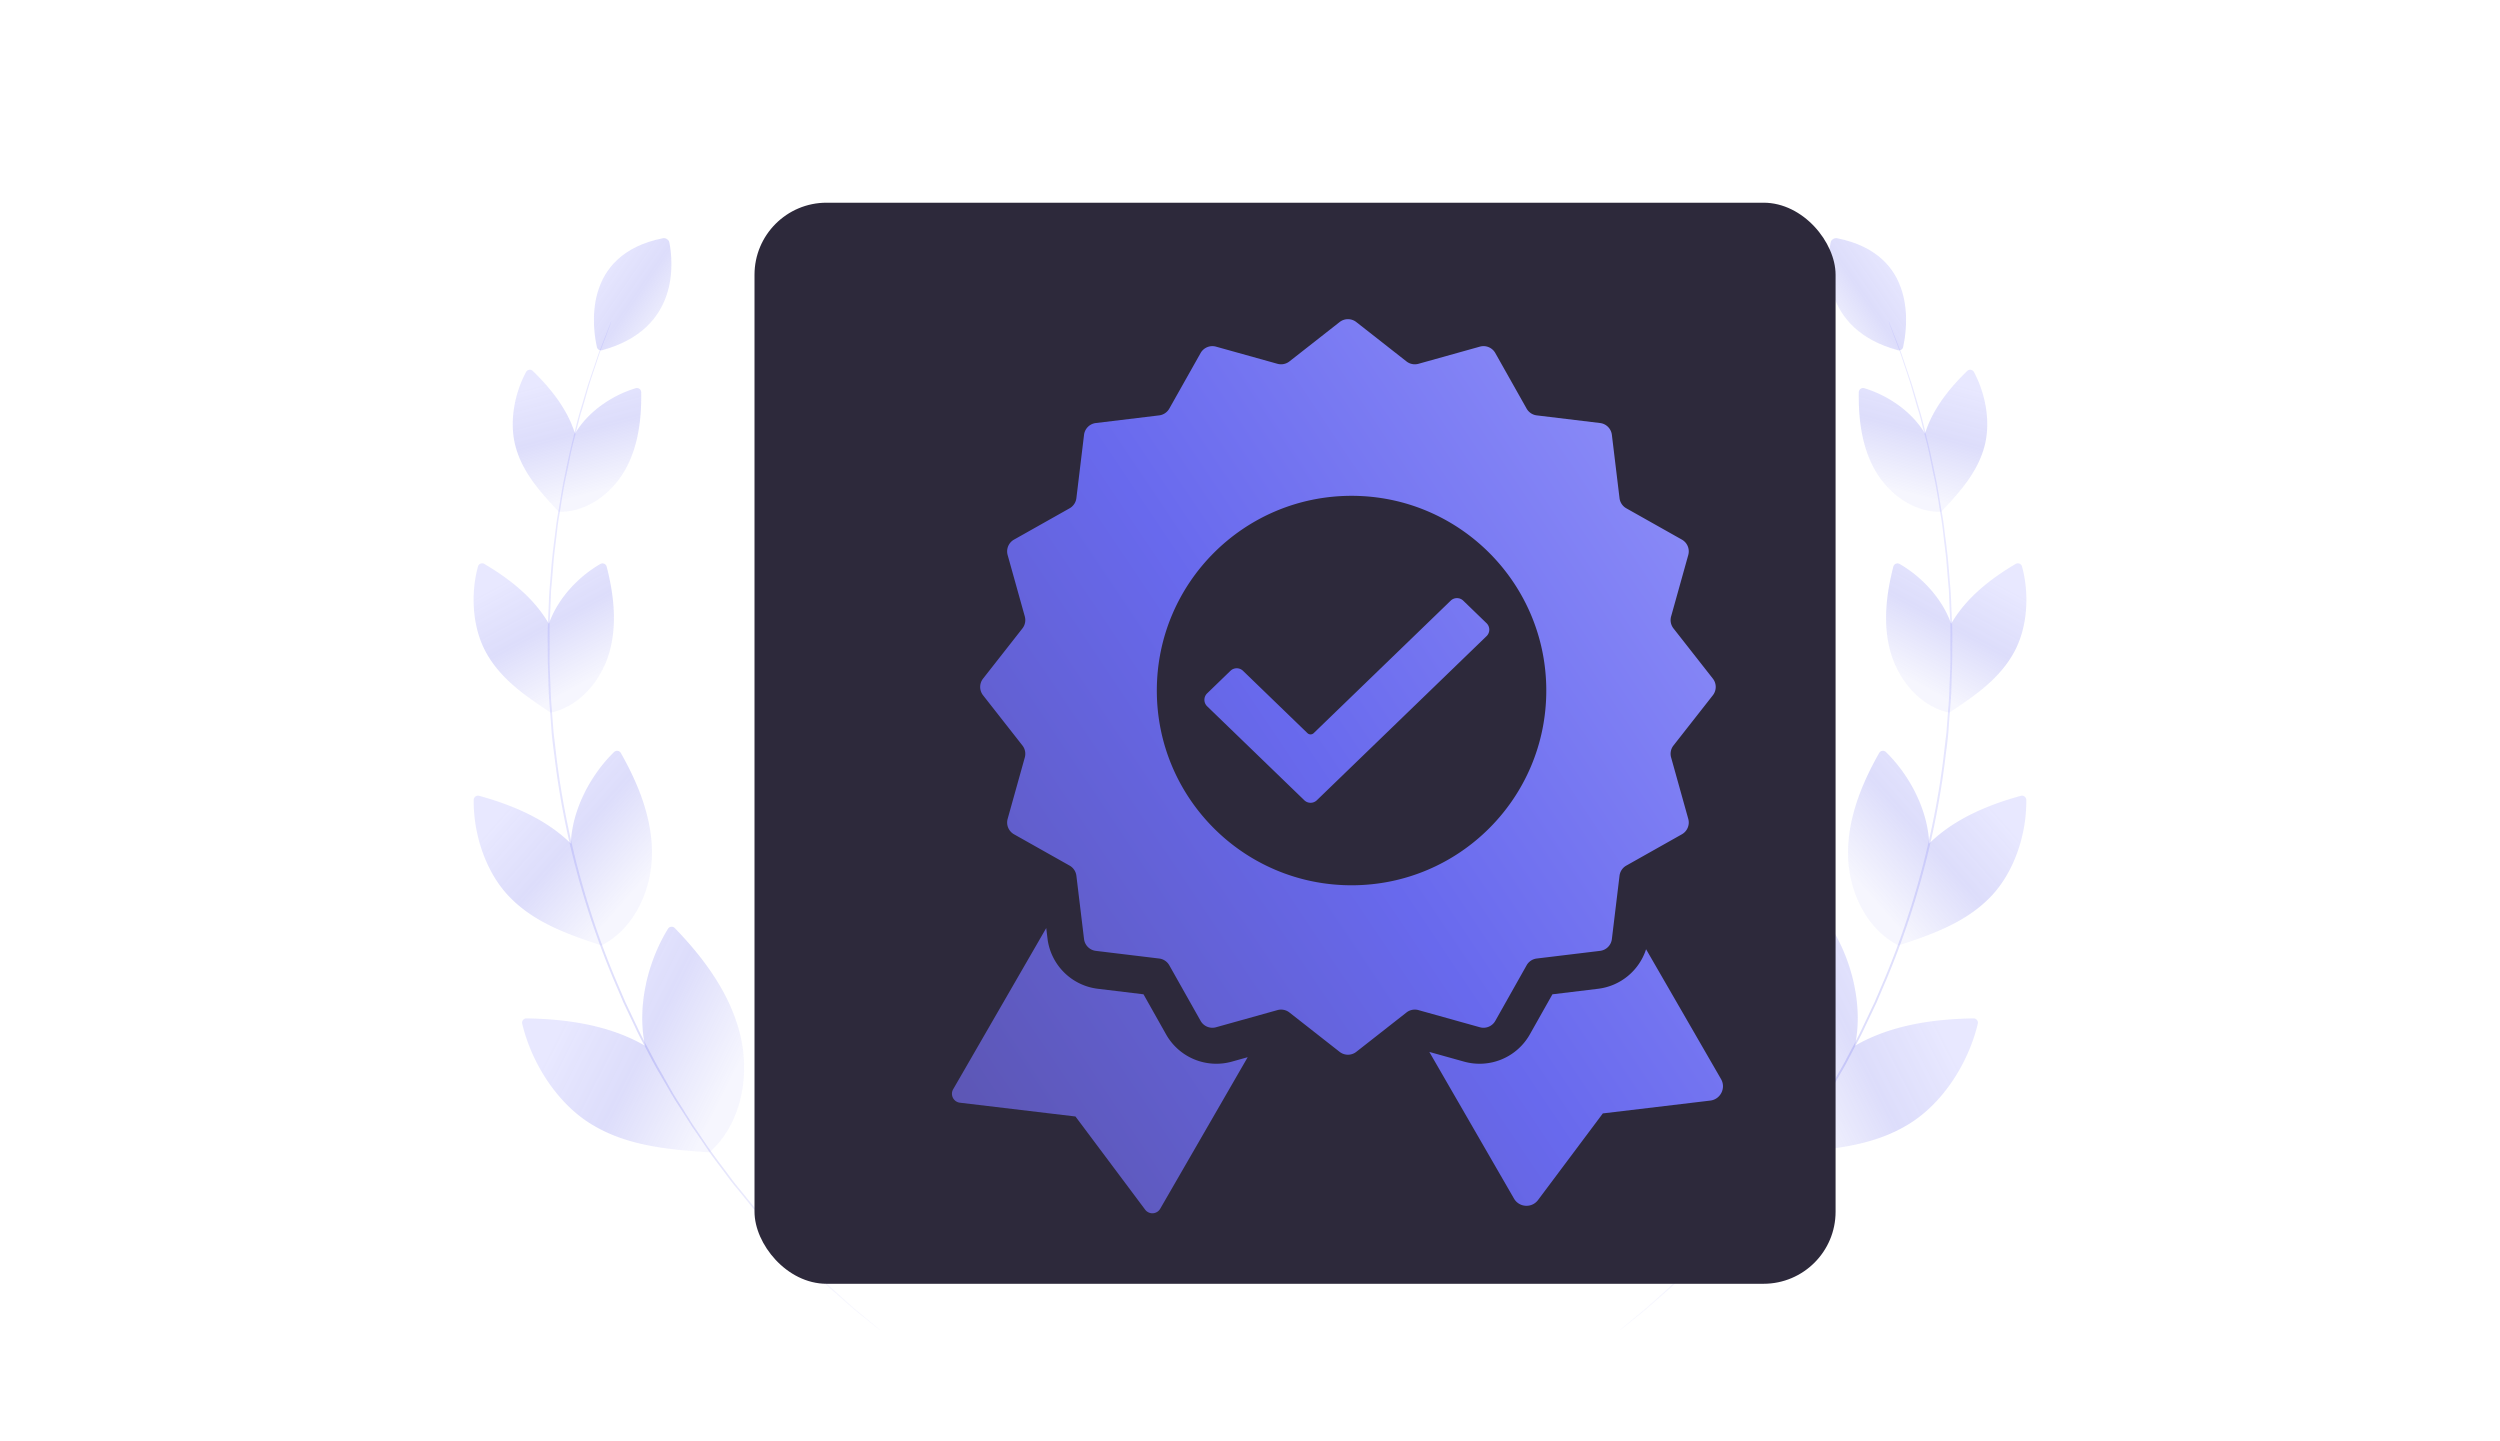 <svg xmlns="http://www.w3.org/2000/svg" width="555" height="320" fill="none" viewBox="0 0 555 320"><g clip-path="url(#clip0_1_26379)"><g fill-opacity=".25" filter="url(#filter0_b_1_26379)"><path fill="url(#paint0_linear_1_26379)" d="M359.788 295.195c-.048.035-.083-.01-.038-.048l1.446-1.22 2.368-1.961 1.51-1.248c.533-.452 1.084-.958 1.672-1.482l3.914-3.507c1.41-1.302 2.883-2.775 4.519-4.33 1.637-1.555 3.218-3.308 4.963-5.116 1.744-1.808 3.516-3.86 5.423-5.975 1.908-2.115 3.688-4.438 5.65-6.806.994-1.184 1.889-2.468 2.856-3.742a191.673 191.673 0 0 0 2.92-3.923c.967-1.347 1.889-2.757 2.856-4.167.488-.714.985-1.42 1.464-2.143.479-.723.904-1.482 1.401-2.223.904-1.501 1.917-3.001 2.848-4.52l2.711-4.79c.958-1.591 1.808-3.291 2.712-4.972.904-1.681 1.808-3.381 2.621-5.161l2.54-5.342c.778-1.808 1.573-3.679 2.369-5.55a186.784 186.784 0 0 0 12.889-48.395c.235-2.007.47-4.002.705-5.984.154-1.989.299-3.95.452-5.903.154-1.952.208-3.868.289-5.776.082-1.907.181-3.796.145-5.658-.036-1.862 0-3.706 0-5.523 0-1.817-.145-3.615-.208-5.369l-.108-2.63c0-.904-.136-1.727-.199-2.585-.145-1.712-.283-3.39-.416-5.035-.163-1.654-.389-3.272-.569-4.854-.181-1.582-.353-3.155-.624-4.673-.524-3.028-.904-5.966-1.519-8.723-.614-2.757-1.048-5.423-1.699-7.855-.651-2.431-1.13-4.809-1.808-6.951-.678-2.142-1.175-4.167-1.753-6.002-.579-1.835-1.148-3.48-1.645-4.98-.254-.75-.48-1.456-.715-2.115-.235-.66-.47-1.266-.687-1.808-.424-1.14-.786-2.097-1.075-2.884l-.66-1.808c-.024-.067.02-.084.045-.018l.696 1.754c.308.786.687 1.744 1.121 2.865.226.57.461 1.184.714 1.808.253.624.47 1.365.732 2.106l1.691 4.98c.587 1.808 1.148 3.842 1.807 5.994.66 2.15 1.194 4.52 1.808 6.95.615 2.432 1.157 5.099 1.745 7.865.587 2.765 1.012 5.694 1.545 8.731.281 1.519.425 3.092.633 4.673a180.2 180.2 0 0 1 .588 4.863c.171 1.655.28 3.345.424 5.053.073.859.154 1.718.208 2.585.055.868.082 1.754.118 2.631.072 1.808.172 3.615.217 5.423.045 1.808 0 3.661 0 5.532s-.082 3.76-.136 5.668c-.054 1.907-.099 3.85-.28 5.803-.181 1.952-.298 3.913-.452 5.911-.154 1.998-.47 3.977-.705 6.002a185.406 185.406 0 0 1-12.917 48.513c-.804 1.871-1.591 3.724-2.377 5.559l-2.549 5.351c-.814 1.807-1.754 3.471-2.639 5.17-.886 1.699-1.736 3.381-2.712 4.98l-2.775 4.791c-.904 1.555-1.925 3.055-2.865 4.52l-1.411 2.232c-.47.723-.976 1.428-1.464 2.143l-2.802 4.139c-.976 1.347-1.97 2.64-2.929 3.923-.958 1.284-1.88 2.558-2.883 3.734-1.971 2.377-3.76 4.736-5.677 6.815-1.916 2.079-3.615 4.149-5.423 5.957-1.808 1.807-3.39 3.615-5.044 5.125-1.654 1.509-3.109 3.01-4.519 4.311l-3.95 3.471c-.597.516-1.139 1.022-1.682 1.474l-1.527 1.229-2.396 1.925-1.482 1.185a.153.153 0 0 0-.016.011Z"/><path fill="url(#paint1_linear_1_26379)" fill-rule="evenodd" d="m397.493 255.818.003.003.003-.003c9.747-.63 18.785-1.559 26.551-6.449 7.424-4.675 12.968-13.481 15.021-22.105a.964.964 0 0 0-.964-1.184c-9.104.154-18.439 1.523-26.314 6.081 1.829-8.477-.48-18.503-5.083-25.97a.964.964 0 0 0-1.518-.155c-6.411 6.623-12.089 14.284-14.396 23.199-2.409 9.306-.489 20.18 6.688 26.575l.001.009.008-.001Z" clip-rule="evenodd"/><path fill="url(#paint2_linear_1_26379)" fill-rule="evenodd" d="m421.457 209.893.004.002.002-.004c7.941-2.593 15.231-5.283 20.625-10.984 5.117-5.408 7.836-13.791 7.749-21.326a.96.96 0 0 0-1.224-.907c-7.451 2.063-14.823 5.174-20.335 10.582-.284-7.352-4.266-15.102-9.602-20.309a.96.96 0 0 0-1.506.224c-3.862 6.808-6.891 14.307-6.908 22.124-.018 8.221 3.882 16.821 11.187 20.593a.019.019 0 0 1 .002.007.014.014 0 0 1 .006-.002Z" clip-rule="evenodd"/><path fill="url(#paint3_linear_1_26379)" fill-rule="evenodd" d="M432.711 158.211a.105.105 0 0 0 .017.004.105.105 0 0 1 .004-.017c5.914-3.852 11.275-7.645 14.433-13.478 2.974-5.491 3.385-12.854 1.722-18.966a.953.953 0 0 0-1.412-.56c-5.645 3.338-10.978 7.525-14.266 13.194l-.06.106c-1.865-5.439-6.397-10.4-11.441-13.294a.95.95 0 0 0-1.392.602c-1.561 6.091-2.324 12.532-.713 18.598 1.711 6.441 6.562 12.357 13.064 13.802a.401.401 0 0 1 .017.027l.027-.018Z" clip-rule="evenodd"/><path fill="url(#paint4_linear_1_26379)" fill-rule="evenodd" d="M430.849 113.621c-6.201.114-11.878-4.191-14.821-9.652-2.754-5.11-3.463-11.063-3.377-16.879a.946.946 0 0 1 1.212-.907c5.376 1.603 10.721 5.329 13.481 10.094 1.68-5.392 5.305-9.974 9.365-13.918a.946.946 0 0 1 1.499.217c2.634 4.89 3.761 11.234 2.347 16.514-1.518 5.673-5.359 10.039-9.661 14.574l-.045-.043Z" clip-rule="evenodd"/><path fill="url(#paint5_linear_1_26379)" d="M421.322 77.746c.513.14 1.047-.158 1.164-.676.921-4.081 3.455-20.57-14.65-24.183-.604-.12-1.312.318-1.43.923-.829 4.248-2.445 19.219 14.916 23.936Z"/></g><g fill-opacity=".25" filter="url(#filter1_b_1_26379)"><path fill="url(#paint6_linear_1_26379)" d="M195.212 295.195c.048.035.083-.01.038-.048l-1.446-1.22-2.368-1.961-1.51-1.248c-.533-.452-1.084-.958-1.672-1.482l-3.914-3.507c-1.41-1.302-2.883-2.775-4.519-4.33-1.637-1.555-3.218-3.308-4.963-5.116-1.744-1.808-3.516-3.86-5.423-5.975-1.908-2.115-3.688-4.438-5.65-6.806-.994-1.184-1.889-2.468-2.856-3.742a191.673 191.673 0 0 1-2.92-3.923c-.967-1.347-1.889-2.757-2.856-4.167-.488-.714-.985-1.42-1.464-2.143-.479-.723-.904-1.482-1.401-2.223-.904-1.501-1.917-3.001-2.848-4.52l-2.711-4.79c-.958-1.591-1.808-3.291-2.712-4.972-.904-1.681-1.808-3.381-2.621-5.161l-2.54-5.342c-.778-1.808-1.573-3.679-2.369-5.55a186.784 186.784 0 0 1-12.889-48.395c-.235-2.007-.47-4.002-.705-5.984-.154-1.989-.299-3.95-.452-5.903-.154-1.952-.208-3.868-.289-5.776-.082-1.907-.181-3.796-.145-5.658.036-1.862 0-3.706 0-5.523 0-1.817.145-3.615.208-5.369l.108-2.63c0-.904.136-1.727.199-2.585.145-1.712.283-3.39.416-5.035.163-1.654.389-3.272.569-4.854.181-1.582.353-3.155.624-4.673.524-3.028.904-5.966 1.519-8.723.614-2.757 1.048-5.423 1.699-7.855.651-2.431 1.13-4.809 1.808-6.951.678-2.142 1.175-4.167 1.753-6.002.579-1.835 1.148-3.48 1.645-4.98.254-.75.48-1.456.715-2.115.235-.66.47-1.266.687-1.808.424-1.14.786-2.097 1.075-2.884l.66-1.808c.024-.067-.02-.084-.045-.018l-.696 1.754c-.308.786-.687 1.744-1.121 2.865-.226.57-.461 1.184-.714 1.808-.253.624-.47 1.365-.732 2.106l-1.691 4.98c-.587 1.808-1.148 3.842-1.807 5.994-.66 2.15-1.194 4.52-1.808 6.95-.615 2.432-1.157 5.099-1.745 7.865-.587 2.765-1.012 5.694-1.545 8.731-.281 1.519-.425 3.092-.633 4.673a180.2 180.2 0 0 0-.588 4.863c-.171 1.655-.28 3.345-.424 5.053-.073.859-.154 1.718-.208 2.585-.055.868-.082 1.754-.118 2.631-.072 1.808-.172 3.615-.217 5.423-.045 1.808 0 3.661 0 5.532s.082 3.76.136 5.668c.054 1.907.099 3.85.28 5.803.181 1.952.298 3.913.452 5.911.154 1.998.47 3.977.705 6.002a185.406 185.406 0 0 0 12.917 48.513c.804 1.871 1.591 3.724 2.377 5.559l2.549 5.351c.814 1.807 1.754 3.471 2.639 5.17.886 1.699 1.736 3.381 2.712 4.98l2.775 4.791c.904 1.555 1.925 3.055 2.865 4.52l1.411 2.232c.47.723.976 1.428 1.464 2.143l2.802 4.139c.976 1.347 1.97 2.64 2.929 3.923.958 1.284 1.88 2.558 2.883 3.734 1.971 2.377 3.76 4.736 5.677 6.815 1.916 2.079 3.615 4.149 5.423 5.957 1.808 1.807 3.39 3.615 5.044 5.125 1.654 1.509 3.109 3.01 4.519 4.311l3.95 3.471c.597.516 1.139 1.022 1.682 1.474l1.527 1.229 2.396 1.925 1.482 1.185a.153.153 0 0 1 .016.011Z"/><path fill="url(#paint7_linear_1_26379)" fill-rule="evenodd" d="m157.507 255.818-.003.003-.003-.003c-9.747-.63-18.785-1.559-26.551-6.449-7.424-4.675-12.968-13.481-15.021-22.105a.964.964 0 0 1 .964-1.184c9.104.154 18.439 1.523 26.314 6.081-1.829-8.477.48-18.503 5.083-25.97a.964.964 0 0 1 1.518-.155c6.411 6.623 12.089 14.284 14.396 23.199 2.409 9.306.489 20.18-6.688 26.575l-.001.009-.008-.001Z" clip-rule="evenodd"/><path fill="url(#paint8_linear_1_26379)" fill-rule="evenodd" d="m133.543 209.893-.004.002-.002-.004c-7.941-2.593-15.231-5.283-20.625-10.984-5.117-5.408-7.836-13.791-7.749-21.326a.96.96 0 0 1 1.224-.907c7.451 2.063 14.823 5.174 20.335 10.582.284-7.352 4.266-15.102 9.602-20.309a.96.96 0 0 1 1.506.224c3.862 6.808 6.891 14.307 6.908 22.124.018 8.221-3.882 16.821-11.187 20.593a.019.019 0 0 0-.002.007l-.006-.002Z" clip-rule="evenodd"/><path fill="url(#paint9_linear_1_26379)" fill-rule="evenodd" d="M122.289 158.211a.105.105 0 0 1-.017.004.105.105 0 0 0-.004-.017c-5.914-3.852-11.275-7.645-14.433-13.478-2.974-5.491-3.385-12.854-1.722-18.966a.953.953 0 0 1 1.412-.56c5.645 3.338 10.978 7.525 14.266 13.194l.06.106c1.865-5.439 6.397-10.4 11.441-13.294a.95.95 0 0 1 1.392.602c1.561 6.091 2.324 12.532.713 18.598-1.711 6.441-6.562 12.357-13.064 13.802l-.017.027-.027-.018Z" clip-rule="evenodd"/><path fill="url(#paint10_linear_1_26379)" fill-rule="evenodd" d="M124.151 113.621c6.201.114 11.878-4.191 14.821-9.652 2.754-5.11 3.463-11.063 3.377-16.879a.946.946 0 0 0-1.212-.907c-5.376 1.603-10.721 5.329-13.481 10.094-1.68-5.392-5.305-9.974-9.365-13.918a.946.946 0 0 0-1.499.217c-2.634 4.89-3.761 11.234-2.347 16.514 1.518 5.673 5.359 10.039 9.661 14.574l.045-.043Z" clip-rule="evenodd"/><path fill="url(#paint11_linear_1_26379)" d="M133.678 77.746c-.513.14-1.047-.158-1.164-.676-.921-4.081-3.455-20.57 14.65-24.183.604-.12 1.312.318 1.43.923.829 4.248 2.445 19.219-14.916 23.936Z"/></g><g filter="url(#filter2_d_1_26379)"><g clip-path="url(#clip1_1_26379)"><rect width="240" height="240" x="157.5" y="40" fill="#2D293B" rx="16"/><g filter="url(#filter3_bd_1_26379)"><path fill="url(#paint12_linear_1_26379)" fill-rule="evenodd" d="M277.394 61.497a3 3 0 0 1 3.703 0l11.142 8.738a3 3 0 0 0 2.658.529l13.638-3.81a3 3 0 0 1 3.421 1.418l6.95 12.336a2.998 2.998 0 0 0 2.253 1.506l14.058 1.7a3 3 0 0 1 2.618 2.618l1.699 14.057a3.002 3.002 0 0 0 1.506 2.254l12.337 6.95a2.999 2.999 0 0 1 1.417 3.421l-3.809 13.637a3 3 0 0 0 .529 2.659l8.738 11.141a3.002 3.002 0 0 1 0 3.703l-8.738 11.142a2.997 2.997 0 0 0-.529 2.658l3.809 13.638a2.999 2.999 0 0 1-1.417 3.421l-12.337 6.95a2.999 2.999 0 0 0-1.506 2.253l-1.699 14.058a3 3 0 0 1-2.618 2.618l-14.058 1.7a2.995 2.995 0 0 0-2.253 1.505l-6.95 12.337a3 3 0 0 1-3.421 1.417l-13.638-3.809a2.997 2.997 0 0 0-2.658.529l-11.142 8.738a3.002 3.002 0 0 1-3.703 0l-11.141-8.738a3 3 0 0 0-2.659-.529l-13.638 3.809a2.998 2.998 0 0 1-3.42-1.417l-6.95-12.337a2.999 2.999 0 0 0-2.254-1.505l-14.057-1.7a3 3 0 0 1-2.618-2.618l-1.7-14.058a2.999 2.999 0 0 0-1.506-2.253l-12.337-6.95a3.002 3.002 0 0 1-1.417-3.421l3.81-13.638a3.003 3.003 0 0 0-.529-2.658l-8.738-11.142a3 3 0 0 1 0-3.703l8.738-11.141a3.005 3.005 0 0 0 .529-2.659l-3.81-13.637a3.002 3.002 0 0 1 1.417-3.421l12.337-6.95a3.002 3.002 0 0 0 1.506-2.254l1.7-14.057a3 3 0 0 1 2.618-2.618l14.057-1.7a3.001 3.001 0 0 0 2.254-1.506l6.95-12.337a3 3 0 0 1 3.42-1.416l13.638 3.809c.92.257 1.907.06 2.659-.53l11.141-8.737Zm45.882 81.806c0 23.875-19.355 43.23-43.23 43.23-23.876 0-43.231-19.355-43.231-43.23 0-23.876 19.355-43.231 43.231-43.231 23.875 0 43.23 19.355 43.23 43.231Zm-13.263-12.078-37.676 36.431a2 2 0 0 1-2.78 0l-21.57-20.857a2 2 0 0 1 0-2.876l5.176-5.005a2 2 0 0 1 2.78 0l14.309 13.836a1 1 0 0 0 1.39 0l30.415-29.41a2 2 0 0 1 2.78 0l5.176 5.005a2 2 0 0 1 0 2.876Zm-12.701 92.303 7.709 2.153a12.809 12.809 0 0 0 14.606-6.05l5.011-8.896 10.137-1.226a12.812 12.812 0 0 0 10.653-8.779l16.64 28.821c1.149 1.991-.111 4.509-2.394 4.781l-23.843 2.844-14.385 19.227c-1.377 1.841-4.188 1.674-5.337-.317l-18.797-32.558Zm-85.049-27.499.278 2.301a12.809 12.809 0 0 0 11.179 11.179l10.136 1.226 5.012 8.896a12.809 12.809 0 0 0 14.606 6.05l3.514-.982-19.427 33.65a2.001 2.001 0 0 1-3.334.198l-15.476-20.687-25.654-3.06a2 2 0 0 1-1.495-2.986l20.661-35.785Z" clip-rule="evenodd"/></g></g></g></g><defs><linearGradient id="paint0_linear_1_26379" x1="418.546" x2="317.592" y1="104.155" y2="137.878" gradientUnits="userSpaceOnUse"><stop stop-color="#A3A3FF"/><stop offset=".477" stop-color="#6869ED" stop-opacity=".9"/><stop offset="1" stop-color="#6869ED" stop-opacity=".25"/></linearGradient><linearGradient id="paint1_linear_1_26379" x1="431.257" x2="396.661" y1="229.922" y2="247.526" gradientUnits="userSpaceOnUse"><stop stop-color="#A3A3FF"/><stop offset=".477" stop-color="#6869ED" stop-opacity=".9"/><stop offset="1" stop-color="#6869ED" stop-opacity=".25"/></linearGradient><linearGradient id="paint2_linear_1_26379" x1="443.926" x2="419.049" y1="181.32" y2="203.26" gradientUnits="userSpaceOnUse"><stop stop-color="#A3A3FF"/><stop offset=".477" stop-color="#6869ED" stop-opacity=".9"/><stop offset="1" stop-color="#6869ED" stop-opacity=".25"/></linearGradient><linearGradient id="paint3_linear_1_26379" x1="443.792" x2="430.421" y1="129.624" y2="154.301" gradientUnits="userSpaceOnUse"><stop stop-color="#A3A3FF"/><stop offset=".477" stop-color="#6869ED" stop-opacity=".9"/><stop offset="1" stop-color="#6869ED" stop-opacity=".25"/></linearGradient><linearGradient id="paint4_linear_1_26379" x1="434.711" x2="427.976" y1="85.409" y2="110.593" gradientUnits="userSpaceOnUse"><stop stop-color="#A3A3FF"/><stop offset=".477" stop-color="#6869ED" stop-opacity=".9"/><stop offset="1" stop-color="#6869ED" stop-opacity=".25"/></linearGradient><linearGradient id="paint5_linear_1_26379" x1="419.701" x2="402.032" y1="56.427" y2="68.587" gradientUnits="userSpaceOnUse"><stop stop-color="#A3A3FF"/><stop offset=".477" stop-color="#6869ED" stop-opacity=".9"/><stop offset="1" stop-color="#6869ED" stop-opacity=".25"/></linearGradient><linearGradient id="paint6_linear_1_26379" x1="136.454" x2="237.408" y1="104.155" y2="137.878" gradientUnits="userSpaceOnUse"><stop stop-color="#A3A3FF"/><stop offset=".477" stop-color="#6869ED" stop-opacity=".9"/><stop offset="1" stop-color="#6869ED" stop-opacity=".25"/></linearGradient><linearGradient id="paint7_linear_1_26379" x1="123.743" x2="158.339" y1="229.922" y2="247.526" gradientUnits="userSpaceOnUse"><stop stop-color="#A3A3FF"/><stop offset=".477" stop-color="#6869ED" stop-opacity=".9"/><stop offset="1" stop-color="#6869ED" stop-opacity=".25"/></linearGradient><linearGradient id="paint8_linear_1_26379" x1="111.074" x2="135.951" y1="181.32" y2="203.26" gradientUnits="userSpaceOnUse"><stop stop-color="#A3A3FF"/><stop offset=".477" stop-color="#6869ED" stop-opacity=".9"/><stop offset="1" stop-color="#6869ED" stop-opacity=".25"/></linearGradient><linearGradient id="paint9_linear_1_26379" x1="111.208" x2="124.579" y1="129.624" y2="154.301" gradientUnits="userSpaceOnUse"><stop stop-color="#A3A3FF"/><stop offset=".477" stop-color="#6869ED" stop-opacity=".9"/><stop offset="1" stop-color="#6869ED" stop-opacity=".25"/></linearGradient><linearGradient id="paint10_linear_1_26379" x1="120.289" x2="127.024" y1="85.409" y2="110.593" gradientUnits="userSpaceOnUse"><stop stop-color="#A3A3FF"/><stop offset=".477" stop-color="#6869ED" stop-opacity=".9"/><stop offset="1" stop-color="#6869ED" stop-opacity=".25"/></linearGradient><linearGradient id="paint11_linear_1_26379" x1="135.299" x2="152.968" y1="56.427" y2="68.587" gradientUnits="userSpaceOnUse"><stop stop-color="#A3A3FF"/><stop offset=".477" stop-color="#6869ED" stop-opacity=".9"/><stop offset="1" stop-color="#6869ED" stop-opacity=".25"/></linearGradient><linearGradient id="paint12_linear_1_26379" x1="363.279" x2="50.445" y1="-25.329" y2="184.335" gradientUnits="userSpaceOnUse"><stop stop-color="#A3A3FF"/><stop offset=".477" stop-color="#6869ED"/><stop offset="1" stop-color="#534786"/></linearGradient><filter id="filter0_b_1_26379" width="100.129" height="252.34" x="354.73" y="47.867" color-interpolation-filters="sRGB" filterUnits="userSpaceOnUse"><feFlood flood-opacity="0" result="BackgroundImageFix"/><feGaussianBlur in="BackgroundImageFix" stdDeviation="2.5"/><feComposite in2="SourceAlpha" operator="in" result="effect1_backgroundBlur_1_26379"/><feBlend in="SourceGraphic" in2="effect1_backgroundBlur_1_26379" mode="normal" result="shape"/></filter><filter id="filter1_b_1_26379" width="100.129" height="252.34" x="100.141" y="47.867" color-interpolation-filters="sRGB" filterUnits="userSpaceOnUse"><feFlood flood-opacity="0" result="BackgroundImageFix"/><feGaussianBlur in="BackgroundImageFix" stdDeviation="2.5"/><feComposite in2="SourceAlpha" operator="in" result="effect1_backgroundBlur_1_26379"/><feBlend in="SourceGraphic" in2="effect1_backgroundBlur_1_26379" mode="normal" result="shape"/></filter><filter id="filter2_d_1_26379" width="320" height="320" x="127.5" y="5" color-interpolation-filters="sRGB" filterUnits="userSpaceOnUse"><feFlood flood-opacity="0" result="BackgroundImageFix"/><feColorMatrix in="SourceAlpha" result="hardAlpha" type="matrix" values="0 0 0 0 0 0 0 0 0 0 0 0 0 0 0 0 0 0 127 0"/><feOffset dx="10" dy="5"/><feGaussianBlur stdDeviation="20"/><feColorMatrix type="matrix" values="0 0 0 0 0 0 0 0 0 0 0 0 0 0 0 0 0 0 0.4 0"/><feBlend in2="BackgroundImageFix" mode="normal" result="effect1_dropShadow_1_26379"/><feBlend in="SourceGraphic" in2="effect1_dropShadow_1_26379" mode="normal" result="shape"/></filter><filter id="filter3_bd_1_26379" width="251.168" height="278.492" x="161.332" y="25.857" color-interpolation-filters="sRGB" filterUnits="userSpaceOnUse"><feFlood flood-opacity="0" result="BackgroundImageFix"/><feGaussianBlur in="BackgroundImageFix" stdDeviation="2"/><feComposite in2="SourceAlpha" operator="in" result="effect1_backgroundBlur_1_26379"/><feColorMatrix in="SourceAlpha" result="hardAlpha" type="matrix" values="0 0 0 0 0 0 0 0 0 0 0 0 0 0 0 0 0 0 127 0"/><feOffset dx="10" dy="5"/><feGaussianBlur stdDeviation="20"/><feColorMatrix type="matrix" values="0 0 0 0 0 0 0 0 0 0 0 0 0 0 0 0 0 0 0.4 0"/><feBlend in2="effect1_backgroundBlur_1_26379" mode="normal" result="effect2_dropShadow_1_26379"/><feBlend in="SourceGraphic" in2="effect2_dropShadow_1_26379" mode="normal" result="shape"/></filter><clipPath id="clip0_1_26379"><path fill="#fff" d="M0 0h555v320H0z"/></clipPath><clipPath id="clip1_1_26379"><rect width="240" height="240" x="157.5" y="40" fill="#fff" rx="16"/></clipPath></defs></svg>